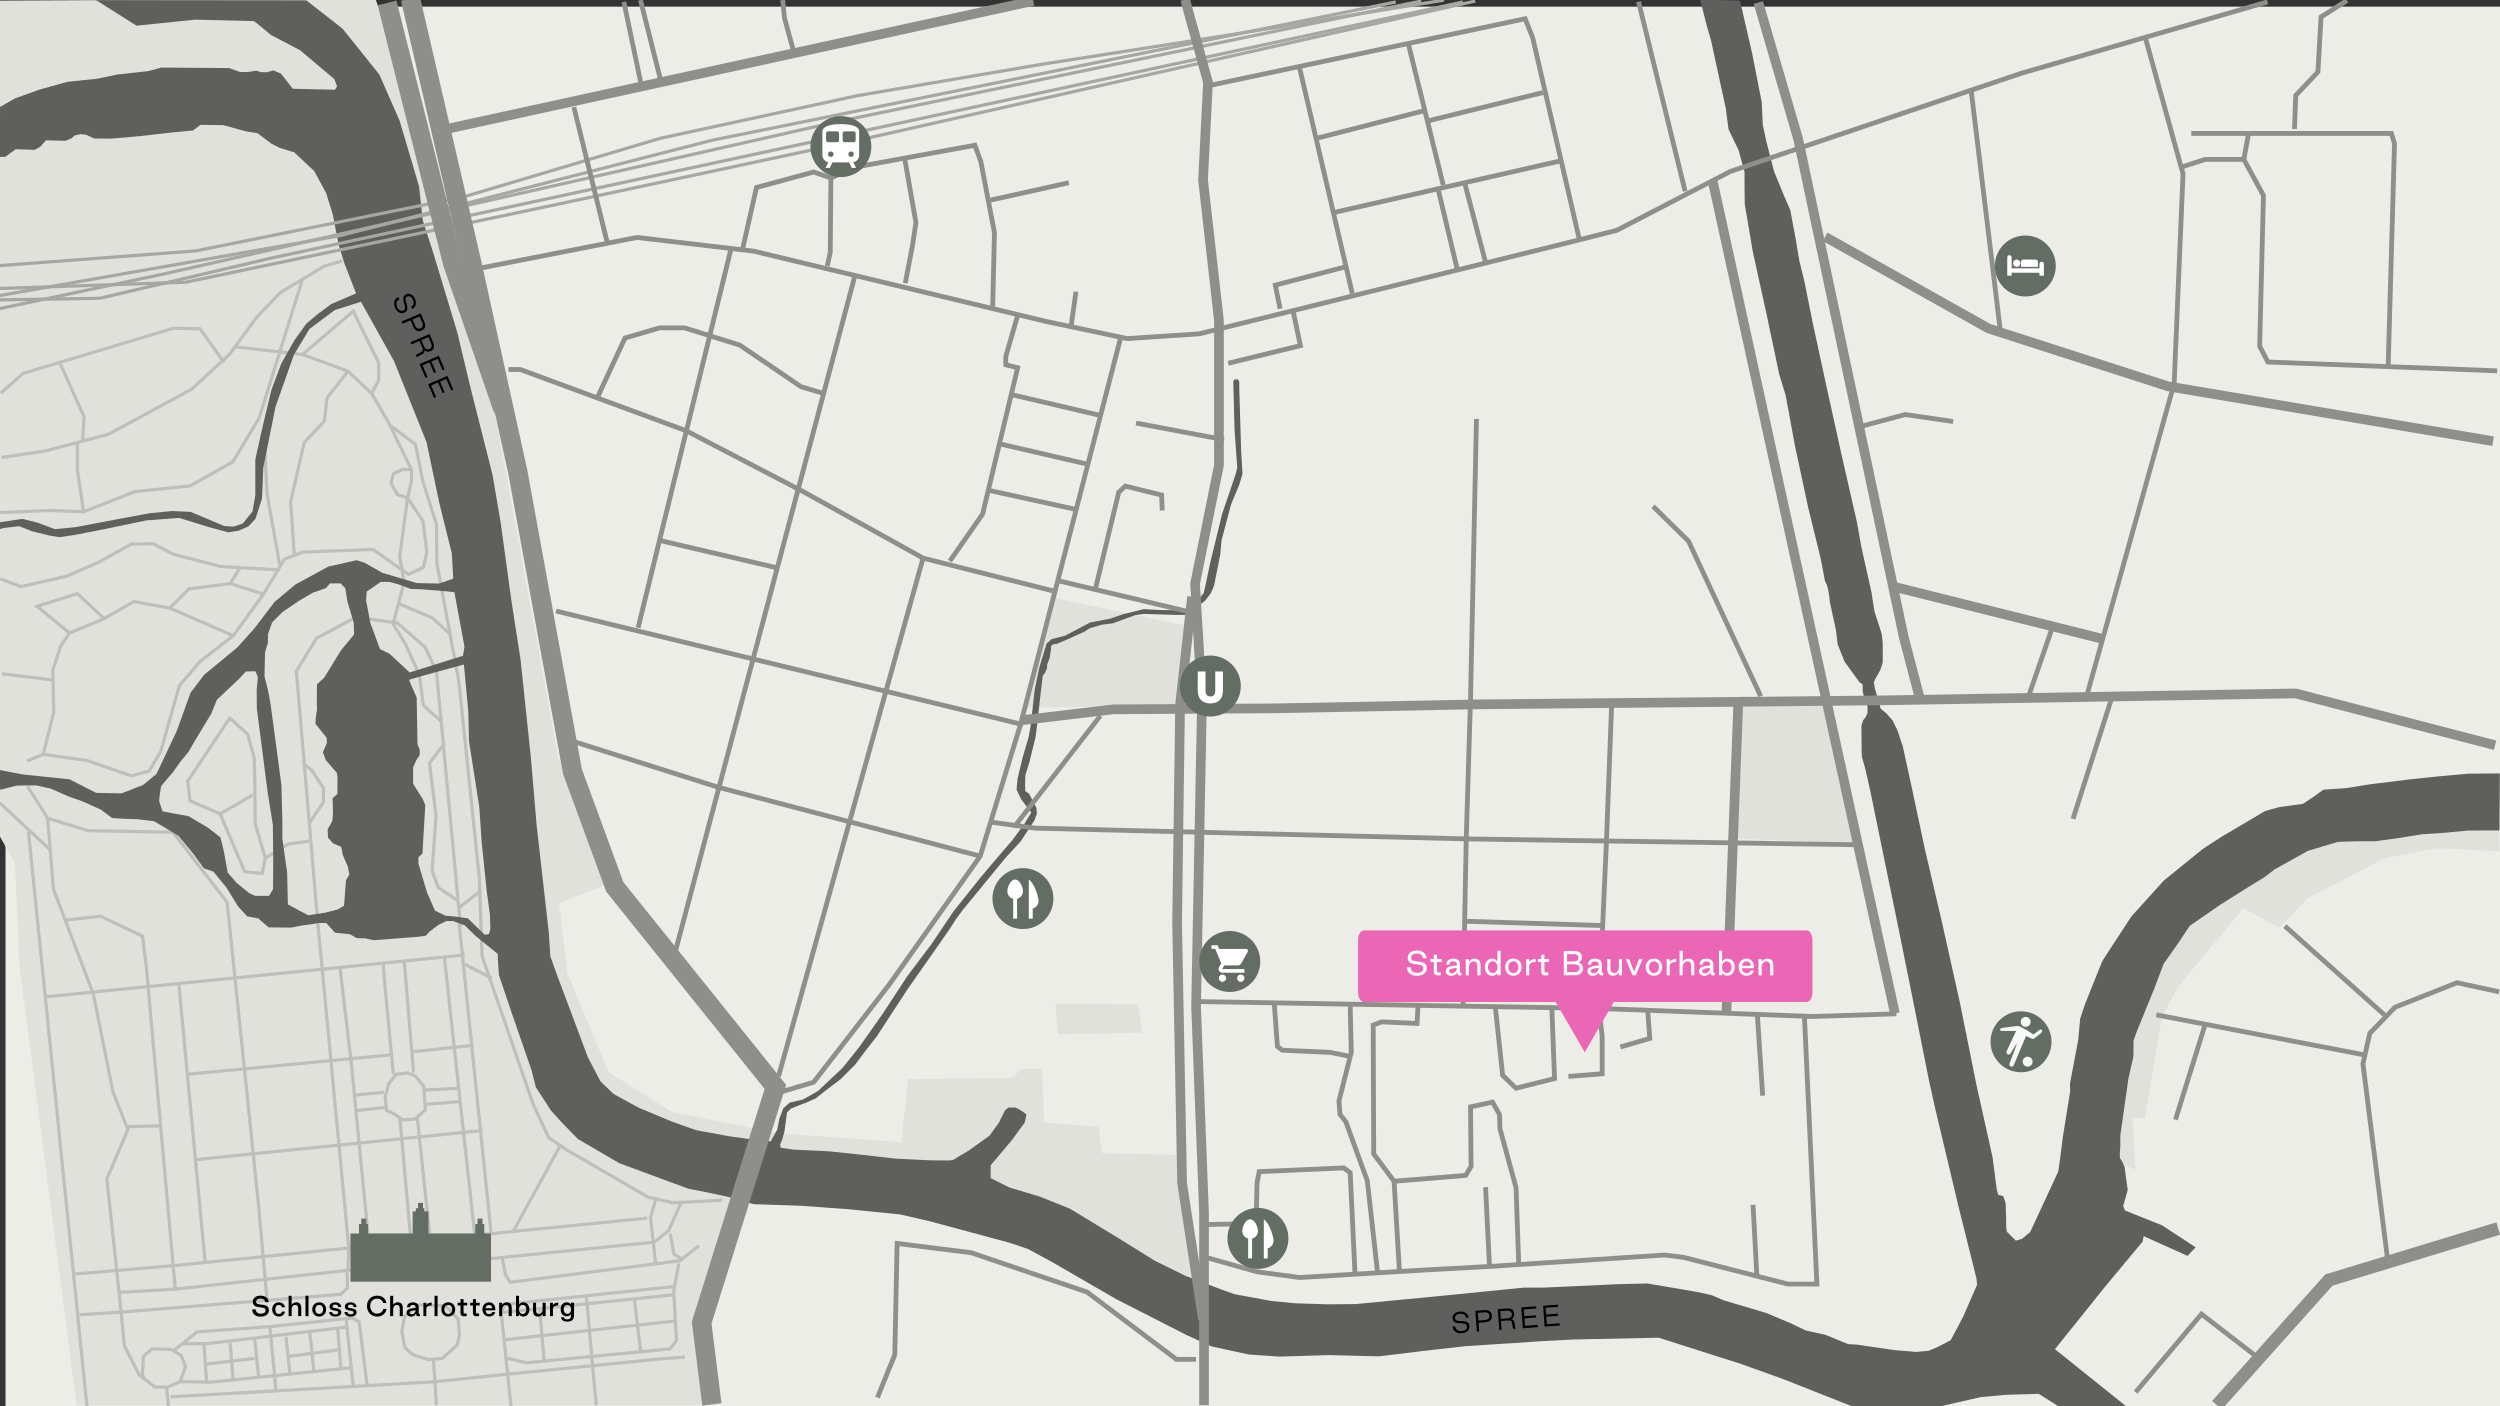 <?xml version="1.0" encoding="UTF-8"?>
<svg xmlns="http://www.w3.org/2000/svg" viewBox="0 0 775 436">
  <rect x="0" y="0" width="775" height="436" fill="#333333" stroke="none"/>
  <defs>
    <style>
      .cls-1 {
        fill: #5f5f5d;
      }

      .cls-2 {
        stroke-width: 1.5px;
      }

      .cls-2, .cls-3, .cls-4, .cls-5, .cls-6, .cls-7 {
        fill: none;
        stroke-miterlimit: 10;
      }

      .cls-2, .cls-4, .cls-5, .cls-6 {
        stroke: #8e8e8b;
      }

      .cls-3 {
        stroke: #bebeba;
      }

      .cls-4 {
        stroke-width: 4px;
      }

      .cls-5 {
        stroke-width: 6px;
      }

      .cls-8 {
        fill: #f7f8f8;
      }

      .cls-6 {
        stroke-width: 3px;
      }

      .cls-9 {
        fill: #fff;
      }

      .cls-7 {
        stroke: #a6a6a2;
      }

      .cls-10 {
        fill: #eb67b5;
      }

      .cls-11 {
        fill: #e1e1dc;
      }

      .cls-12 {
        fill: #636d64;
      }

      .cls-13 {
        fill: #edede8;
      }
    </style>
  </defs>
  <g id="Hintergrund">
    <rect class="cls-13" x="1.71" y="2.06" width="774.68" height="435.91"/>
  </g>
  <g id="Grünflächen">
    <polygon class="cls-11" points="662.04 362.61 655.92 359.94 658.79 318.99 676.2 284.74 718.48 256.04 774.54 252.98 774.92 263.89 755.41 262.93 739.34 265.99 715.42 278.43 706.62 287.61 695.52 281.49 675.43 305.6 670.27 314.97 664.91 346.73 661.08 346.35 662.04 362.61"/>
    <polygon class="cls-11" points="537.68 259.93 539.45 215.81 565.92 217.35 574.75 261.48 537.68 259.93"/>
    <polygon class="cls-11" points="317.72 219.34 326.55 185.36 367.81 193.96 365.82 218.9 317.72 219.34"/>
    <polygon class="cls-11" points="327.87 320.6 327.21 311.12 352.8 311.34 354.13 320.16 327.87 320.6"/>
    <polygon class="cls-11" points="116.38 -.34 125.11 23.21 133.32 65.3 147.35 94.94 173.02 234.43 187.58 274.4 173.28 279.95 175.93 301.66 188.64 332.36 208.49 344.8 242.63 351.42 279.42 354.07 281.54 334.48 313.3 334.21 317.01 331.3 323.09 331.3 323.62 347.98 340.56 349.3 341.62 357.51 365.44 358.04 371.8 397.21 365.71 406.21 297.42 374.45 235.75 368.62 228.34 373.92 217.22 407 217.49 435.59 23.74 435.59 6.01 299.28 4.68 267.78 -.61 258.25 -.35 .19 116.38 -.34"/>
  </g>
  <g id="Grünfläche">
    <polyline class="cls-3" points="82.23 266.03 89.29 261.68 95.8 260.73"/>
    <line class="cls-3" x1="78.29" y1="246.48" x2="68.25" y2="252.31"/>
    <polygon class="cls-3" points="75.85 270.23 68.25 252.31 58.88 248.24 58.2 242.13 63.9 233.58 71.23 222.59 76.8 227.61 78.83 235.07 78.97 241.86 79.11 255.3 82.23 266.03 81.28 270.78 75.85 270.23"/>
    <polyline class="cls-3" points="25.62 136.52 26.03 129.19 18.7 112.76"/>
    <polyline class="cls-3" points="23.99 137.06 23.99 145.61 25.89 158.65"/>
    <polyline class="cls-3" points="-.17 158.92 15.3 158.24 25.89 158.65 41.77 152.4 58.88 150.64 72.18 143.17 80.33 129.6 93.77 86.56"/>
    <polyline class="cls-3" points=".51 141.81 14.08 139.78 33.63 134.62 59.42 120.64 71.1 109.91 79.65 98.24 86.98 90.64 100.55 82.49 106.12 80.86"/>
    <polyline class="cls-3" points=".23 121.86 7.16 115.75 53.72 101.77 62 101.9 69.47 112.36"/>
    <polyline class="cls-3" points="91.19 171.68 90.1 155.52 94.31 137.2 100.55 130.55 101.37 123.35 107.89 115.07"/>
    <polyline class="cls-3" points="86.71 175.07 82.77 153.08 82.09 139.78"/>
    <polyline class="cls-3" points="115.22 121.99 117.39 117.92 117.39 112.49 109.51 96.47 93.77 109.91"/>
    <polyline class="cls-3" points="223.95 372.05 208.61 372.86 200.87 371.1 175.62 356.44 170.06 352.63 165.17 342.05 149.42 296.3 148.61 272.27 142.23 211.18 135.44 174.67 135.31 162.58 131.1 149.28 128.79 137.74 121.32 132.18"/>
    <polyline class="cls-3" points="123.63 187.15 133.95 191.5 139.79 196.79"/>
    <polyline class="cls-3" points="8.38 235.89 13.4 233.85 26.98 235.75 40.69 240.5 46.25 239.01 49.78 233.04 55.62 212.54 62.14 204.94 72.32 197.06 81.69 184.17 88.2 173.31 93.9 171.14 115.62 170.32 126.62 178.06 131.23 175.89 132.32 171.14 131.1 161.5 126.35 154.3 123.22 153.35 121.19 149.82 122 146.84 124.85 145.48 127.57 145.61"/>
    <line class="cls-3" x1=".64" y1="208.87" x2="16.25" y2="210.78"/>
    <polyline class="cls-3" points="14.77 253.64 27.28 257.51 53.6 257.99 70.4 279.7 80.22 374.23 82.76 402.92"/>
    <polygon class="cls-3" points="121.69 345.04 124.9 347.15 128.63 346.9 131.84 344.1 131.34 336.74 128.8 333.61 126.51 332.6 122.87 333.02 120.5 335.9 119.4 340.04 119.83 344.27 121.69 345.04"/>
    <line class="cls-3" x1="143.86" y1="298.83" x2="152.41" y2="303.23"/>
    <line class="cls-3" x1="159.09" y1="381.76" x2="173.56" y2="355.36"/>
    <polyline class="cls-3" points="207.75 382.44 208.94 388.79 211.56 390.48"/>
    <polyline class="cls-3" points="155.71 390.23 156.72 395.3 158.16 397.5 210.8 390.82 216.64 386.16"/>
    <polyline class="cls-3" points="203.27 391.92 201.66 377.45 203.35 371.52"/>
    <polyline class="cls-3" points="151.39 390.23 202.84 385.06 207.33 381.43 211.05 372.96"/>
    <line class="cls-3" x1="147.92" y1="382.86" x2="200.64" y2="377.62"/>
    <line class="cls-3" x1="152.24" y1="382.36" x2="142.25" y2="285.54"/>
    <line class="cls-3" x1="147.25" y1="383.46" x2="137.77" y2="296.97"/>
    <line class="cls-3" x1="129.3" y1="345.97" x2="133.45" y2="384.98"/>
    <line class="cls-3" x1="123.97" y1="346.81" x2="127.27" y2="383.29"/>
    <line class="cls-3" x1="132.18" y1="342.33" x2="142.59" y2="341.48"/>
    <line class="cls-3" x1="131.67" y1="337.93" x2="142.42" y2="337.33"/>
    <line class="cls-3" x1="110.18" y1="339.45" x2="119.06" y2="338.6"/>
    <line class="cls-3" x1="110.6" y1="344.27" x2="119.66" y2="343.26"/>
    <line class="cls-3" x1="125.33" y1="298.15" x2="128.2" y2="332.51"/>
    <path class="cls-3" d="M118.81,298.83c0,2.12,3.13,34.19,3.13,34.19"/>
    <polyline class="cls-3" points="114.24 384.13 108.83 328.96 105.44 300.35"/>
    <polyline class="cls-3" points="136.66 223.54 131.23 218.65 130.01 209.15 125.67 199.64 121.87 193.4 125.26 180.5 123.9 172.63 126.35 154.3 127.57 149.14 127.57 145.61 120.51 131.09 115.22 121.99 107.89 115.07 93.77 109.91 72.59 107.47"/>
    <polyline class="cls-3" points="21.55 196.25 11.5 187.97 23.99 184.03 32.27 191.77"/>
    <line class="cls-3" x1="74.49" y1="175.89" x2="71.37" y2="180.91"/>
    <polyline class="cls-3" points="52.63 188.51 58.61 182.54 71.37 180.91 81.69 184.17"/>
    <polyline class="cls-3" points=".1 179.42 6.48 181.86 20.73 178.6 30.64 174.26 40.69 168.69 47.48 168.56 53.72 171.81 68.52 175.62 86.71 176.7"/>
    <polyline class="cls-3" points="13.4 233.85 16.66 220.82 16.39 207.65 18.83 200.19 21.55 196.25 32.27 191.77 41.5 186.48 52.63 188.51 72.32 197.06"/>
    <polyline class="cls-3" points="95.8 255.3 100.28 248.65 100.28 244.31 96.62 238.74 94.17 236.84"/>
    <line class="cls-3" x1="141.96" y1="281.64" x2="149.15" y2="276.07"/>
    <polyline class="cls-3" points="142.09 279.33 135.85 275.12 133.95 269.96 135.17 252.99 133.13 236.57 137.89 230.32"/>
    <polyline class="cls-3" points="107.81 394.2 108.15 387.26 98.5 285.88 91.87 208.06 98.11 197.88 110.19 191.36 123.22 193.13 131.78 200.59 135.31 208.2 142.77 287.34"/>
    <line class="cls-3" x1="128.12" y1="326" x2="146.74" y2="324.05"/>
    <line class="cls-3" x1="58.05" y1="333.02" x2="121.18" y2="327.01"/>
    <line class="cls-3" x1="60.42" y1="359.51" x2="149.61" y2="350.45"/>
    <line class="cls-3" x1="39.52" y1="349.27" x2="49.42" y2="349.01"/>
    <line class="cls-3" x1="63.63" y1="391.66" x2="55.43" y2="305.01"/>
    <line class="cls-3" x1="14.21" y1="308.99" x2="144.03" y2="296.04"/>
    <polyline class="cls-3" points="54.33 399.62 45.36 299.68 44.17 290.2 31.14 284.02 20.48 285.21"/>
    <polyline class="cls-3" points="37.06 400.64 54.33 399.62 109.5 393.61"/>
    <polyline class="cls-3" points="22.76 394.97 53.82 392.34 109.25 386.76"/>
    <polyline class="cls-3" points="24.62 407.57 37.74 406.73 105.69 401.23 107.73 399.28 107.56 393.61"/>
    <line class="cls-3" x1="156.64" y1="415.28" x2="209.19" y2="409.52"/>
    <line class="cls-3" x1="198.61" y1="419.17" x2="196.67" y2="402.75"/>
    <line class="cls-3" x1="168.66" y1="421.62" x2="167.3" y2="405.63"/>
    <line class="cls-3" x1="184.82" y1="435.67" x2="181.77" y2="401.9"/>
    <polyline class="cls-3" points="156.89 420.95 163.07 422.47 207.75 418.15 209.7 415.53 208.85 400.21 210.46 391.66"/>
    <polyline class="cls-3" points="155.37 406.9 156.47 404.36 209.36 398.77"/>
    <polyline class="cls-3" points="158.42 436.01 155.37 406.9 208.6 401.4"/>
    <line class="cls-3" x1="63.55" y1="422.89" x2="78.87" y2="421.11"/>
    <line class="cls-3" x1="72.27" y1="427.72" x2="71.34" y2="416.21"/>
    <line class="cls-3" x1="80.14" y1="426.62" x2="78.95" y2="414.94"/>
    <line class="cls-3" x1="63.21" y1="416.63" x2="64.06" y2="428.48"/>
    <line class="cls-3" x1="104.68" y1="418.49" x2="89.28" y2="420.52"/>
    <line class="cls-3" x1="89.87" y1="426.11" x2="88.68" y2="414.43"/>
    <line class="cls-3" x1="105.69" y1="424.25" x2="104.68" y2="411.89"/>
    <line class="cls-3" x1="97.32" y1="425.01" x2="96.05" y2="412.91"/>
    <polyline class="cls-3" points="56.61 416.54 64.14 416.54 107.56 411.38"/>
    <polyline class="cls-3" points="55.9 428.27 65.24 428.48 108.91 423.99"/>
    <line class="cls-3" x1="85.55" y1="430.93" x2="83.65" y2="411.26"/>
    <line class="cls-3" x1="109.5" y1="429.83" x2="107.3" y2="409.01"/>
    <polygon class="cls-3" points="128.04 420.01 132.77 421.45 137.09 421.11 141.66 417.05 142.42 414.01 142.08 409.01 138.19 404.78 129.81 404.53 125.41 408.08 124.57 412.82 125.5 417.73 128.04 420.01"/>
    <line class="cls-3" x1="135.31" y1="435.67" x2="134.38" y2="421.79"/>
    <polyline class="cls-3" points="52.93 433.01 134.36 428.37 163.1 425.4 204.45 421.28 212.32 420.69"/>
    <line class="cls-3" x1="51.65" y1="430.22" x2="52.22" y2="436.03"/>
    <polyline class="cls-3" points="54.11 418.5 61.1 412.87 83.65 411.26 109.07 408.57 111.34 409.7 113.85 429.89"/>
    <polyline class="cls-3" points="8.54 243.81 14.77 253.64 16.57 275.65 28.9 308.05 35.06 338.62 39.65 350.16 33.13 365.44 37.09 402.41 38.58 417.27 43.18 426.24 47.99 429.98 51.94 429.98 55.9 428.27 57.5 423.68 56.22 420.26 53.12 418.34 47.13 418.12 44.46 420.47 44.14 426.14 44.65 427.09"/>
    <line class="cls-3" x1="-.18" y1="248.79" x2="15.74" y2="263.61"/>
    <line class="cls-3" x1="26.96" y1="436" x2="8.82" y2="257.79"/>
  </g>
  <g id="Wasser">
    <path class="cls-1" d="M765.24,239.83l-9.15.83-8.84.92-12.49,1.54-7.34,1.19-7.17.48-3.05,2.22-3.29,2.18-7.26.99-4.44,1.23-13.43,7.92-5.87,3.81-12.09,9.79-10.07,11.14-5.99,9.16-3.09,4.79-5.31,13.24-1.51,4.56-.59,6.46-2.58,13.68.08,2.3-2.34,14.59-.71,5.78-.64,4.52-8.72,18.79-2.53,2.1-1.91.56-2.81-2.81-.2-1.71v-1.94s-.08-2.66-.08-2.78-.08-2.41-.08-2.41l-.75-2.15-1.51-.39-.47-1.55-1.31-10.07-5-22.47-5.07-25.21-5.55-24.9-5.35-22.91-4.08-19.15-2.78-12.76-1.58-4.76-1.55-3.25-1.9-2.18-1.83-1.51-1.86-6.5-.24-1.7.4-.95,1.58-2.82.76-2.34v-6.1l-.32-2.78-2.26-7.01-.91-5.87-3.13-13.99-1.31-7.42-4.84-21.24-4.67-21.17-4.33-20.02-2.45-12.21-1.67-6.9-1.11-6.66-1.66-8.84-2.1-4.87-2.94-7.18-2.45-9.55-1.04-4.88-.31-6.93-2.98-15.19-3.76-16.37-12.37-.35,2.06,8.12,1.35,4.68,4.52,20.85s.87,6.42.87,6.54,3.13,6.54,3.13,6.54l1.83,6.7v4.56l.08,5.55,2.49,14.63,4.16,18.91,4.05,19.18,1.98,6.46,2.85,15.5,4.09,19.11,3.88,15.86,1.39,7.21s.99.79,1.47,6.34l1.9,8.72.51,4.36,2.18,5.48,4.64,6.38.95.63v2.22l.56,2.06.95,2.54v2.02l-.63,1.39-.76.91-.51,1.67.08,8,.08,1.67,1.07,3.76,1.66,7.42,4.04,19.74,4.33,21.05,4.67,23.15,4.84,24.3,1.9,8.72,7.49,31.47,5.51,22.08.2,1.91-4.28,9.83-3.88,7.37-4.01,2.1-2.81,1.19-3.85.36-6.82-.56-11.65-1.7-2.7-.16-6.85-2.82-6.31-1.42-4.63-2.22-7.65-3.21-13.2-3.93-3.65-1.58-4.72-1.03-15.22-2.58-8.8.2-23.15,1.07h-6.23l-22.63,2.26-5.95.59-23.62,2.26-8.72.08-10.03-.32-7.38-.71-11.41-2.1-4.36-1.55-11.02-4.2-9.32-4.6-10.27-6.38-16.09-9.79-9.32-3.73-9.47-2.85-5.79-2.89v-4.01l1.43-1.66,5.31-6.31s3.49-4.87,3.69-5.07c.2-.2.63-2.46.63-2.66s-2.18-1.58-2.18-1.58l-1.23-.6h-2.14l-1.07.88-1.15,2.29s-.39.68-.51,1.07c-.12.4-1.23,1.83-1.23,1.83l-1.9,2.65-6.35,4.56-3.09,1.83s-1.5.95-1.78,1.11c-.28.16-1.83.19-1.83.19l-5.19-.03-10.7-.52-12.69-1.43-8.32-.87-10.86-.51-3.89-.56-.24-.91.68-1.75.67-2.33.6-4.4.2-1.55,1.22-1.23.96-.36,1.74-.71,1.98-.75,2.97-1.31,3.33-2.62,4.4-3.33,4.48-4.48,3.69-4.91,2.97-3.77,9.44-14.47,13.2-18.87,1.94-3.05,2.22-3.01,13.28-16.17,4.64-5.04,4.24-6.5.75-1.98-.12-1.87-2.29-4.4-1.19-.83-.04-1.9.08-3.01,1.22-3.93,1.91-7.73.51-3.84.99-9,.76-6.34.71-.88.63-1.46v-1.07l.8-2.1.43-2.62v-1.03l.64-.6,1.19-.11,3.96-1.71,4.6-2.1,1.58-1.03,3.77-1.11,3.37-.4,7.02-2.57,2.65-.36,10.31.32,2.58-.04,1.07-.4,5.03-4,1.78-2.34.96-2.22,1.94-9.67.39-4.4,2.98-11.26,2.53-6.03,1-3.37-.44-7.69-.55-18.52-.03-2.43-.41-.66h-1.01l-.41.57.38,14.97.85,11.94-.6,2.18-4.11,12.1-3.57,14.6-1.77,8.4-.38,1.49-2.68,3.31-3.57,1.99h-2.18l-5.34-.06-4.71-.28-6.57,1.61-3.79,1.33-6.38,1.23s-7.59,4.04-7.71,4.07c-.13.03-4.17,1.05-4.17,1.05l-1.58,1.39-2.28,7.55-1.42,6.88-1.23,11.06-.63,3.48-1.87,6.35-1.54,6.47-.35,3.45,1.48,3.12,3.1,4.02-2.18,3.57-3.76,5.08-6.13,7.14-3.73,4.43-8.27,10.36-6.89,10.23-7.39,9.8-7.43,11.34-7.64,10.87-5.15,6.41-7.55,7.09-4.64,2.65-4.11.94-1.99,1.75-1.22,3.21-.69,3.46-2.03,3.62-6.05-.65-6.42-.87-10.59-1.94-7.71-2.74-10.3-4.32-7.63-4.18-4.04-3.89-3.89-7.42-9.65-25.72-2.02-5.62-.5-7.63-3.75-33.07-1.8-21.11-3.17-30.11-2.81-18.08-3.39-24.64-2.52-14.7-6.98-27.66-3.9-16.36-3.67-12.17-3.89-12.82-3.17-9.8-1.15-10.59-6.05-20.39-6.27-14.26-11.38-14.2L94.96.1,29.76.03l12.57,7.94,18.13-1.88s17.89.45,18.18.45,5.26,4.24,5.26,4.24l9.17,4.83,10.57,8.91.86,2.23-.67,1.06-13.06-.29-3.67-4.7-2.4-1.02-1.94.61-1.89-.07-1.47-.44-2.52.41-2.4.03-3.48-1.24-20.95-.16-4.05,1.09-9.65,1.08-6.38,1.31-9.04.93-8.69,2.42-7.6,2.72L.01,33.14l-.03,15.52,1.72-.06.61-.48,2.59-1.86,5.78.2,1.69-.87,1.92-2.1,6.06.16,1.7-.71,1.18-.99,1.88-.38,1.63.22,2.46,1.15,5.36.03,9.39-.83,9.71-1.11,6.17-.58,2.33-1.75,7.02.09,7.06,1.92,3.55.57,4.4,3.29,2.49,1.25,4.54,1.4,6.19,5.81,3.71,6.84,2.07,6.74,1.82,9.39,1.82,5.81,3.55,9.13-7.7,3.32-4.05,3-3.64,3.04-3.77,5.24-4.06,7.25-3.06,8.23-2.62,10.93-2.33,10.47v11.11l-.87,5.02-3,3.73-2.9.96-2.85-.16-5.17-2.2-5.27-2.2-5.78-.26-6.83.67-10.22,1.89-12.74,2.42-6.49.64-5.39-2.01-4.67-1.18L-.02,161.9l.03,2.11,1.05-.32,4.89-.57,3.93,1.56,5.59,1.37,2.94.48,4.98-.73,8.62-1.69,13.35-2.78,10.22-.77,8.84,2.75,6.36,1.72,3.22-.51,3.07-1.37,2.14-2.33,2.01-6.26.42-9.68,3.8-18.87,5.68-16.04,4.82-7.98,7.83-5.87,8.13-2.56,10.24,18.37,10.09,25.15,3.92,18.67,3.91,15.81.45,7.83-4.36,1.51-6.93-.15-10.69-3.16-5.57-3.16-2.41-.76-8.74,1.96-10.24,5.57-6.47,5.42-6.18,8.13-5.42,6.03-10.24,8.43-4.21,5.57-4.22,11.75-6.32,13.4-4.22,3.46-6.63,2.56-7.83-.15-8.28-4.21-14.45-1.51-7.23-1.36.18,6.11,5.28-1.31,5.94-.04,4.44.99,5.71,2.5,4.08,1.42,5.83,2.62,3.45,2.58,2.89.19,5.08.2,5.03.6,7.53,4.52,4.72,5.7,3.17,4.37,2.94,1.03,4.04,4.91,3.65,5.91,2.81,3.05,3.41.63,3.21,2.78,7.02.08,3.41-.68,1.27-.15,3.96-.6h2.22l2.73,3.01,4.64.48,2.06,1.19,2.66.08,2.58.59,14.15-1.11,2.1-.31.99-1.15,2.77-2.14,2.5-1.23h2.14l3.61,1.31,3.41,3.33,6.82,5.54.04,1.63.31,4.88,3.85,11.37,6.3,18.24,1.31,5.19,4.6,7.1,3.17,3.56,5.27,5.4,12.81,7.49,13.79,5.11,7.73,2.82,5.63,1.11,6.18,1.3,8.37,2.38,14.59.48,14.66,1.07,16.1,1.62,9.15,2.1,24.86,6.7,5.55,1.87,7.21,3.88,20.3,11.74,21.8,11.13,7.65,3.49,11.5,2.5,9.55.67,15.34-.47,15.62.39,13.88-1.7,12.6-1.43,24.02-1.58,9.87-.52,26.29-.55,25.6,8.16,12.81,4.6,21.56,8.52,27.75-.11,12.05-2.74,7.57-.71,10.47-.32,6.18,3.92h21.01l-22.16-17.76,15.54-19.38,11.62-13.95.35-1.71,13.6,6.11,2.5-2.66-10.43-6.82-11.49-4.6-.52-1.42.4-1.43.99-3.53-.36-2.5s-.63-4.44-.63-4.63c0-.2-.95-2.22-1.31-2.54-.36-.32,0-3.89,0-3.89v-3.29l2.5-17.56,1.54-6.85.08-5.12,1.15-3.13,5.16-12.64,3.01-7.93,4.52-6.42,3.57-5.36,4.67-3.21,4.32-3.01,7.81-4.95,6.39-3.93,3.09-2.38,10.34-5.75s9.08-2.73,9.24-2.77c.16-.04,5.47-.2,5.47-.2h6.03l7.29-.99,7.41-1.19,7.1-.47,7.09-.68,9.76-.04.11-17.68-9.71.08ZM84.64,275.66l-1.24,2.06h-4.19c-.23,0-2-.88-2-.88l-3.84-3.13-2.77-3.18s-1.18-6.26-1.18-6.43c0-.18-1.06-4.49-1.06-4.49l-3.84-3-6.07-3.6-8.05-1.48s-1.03-2.9-1.07-3.22c-.04-.31.51-4.24.59-4.51.08-.28,3.65-4.33,3.65-4.33l2.3-3.29,2.5-3.01,2.26-3.88,4.91-8.13,1.67-4.2,7.17-6.78,1.82-2.02,2.94-.08s.79,1.66.79,1.86-.36,4.08-.36,4.08l.06,5.77,3.36,25.9,1.59,9.97.12,11.15-.06,8.85ZM105.7,201.62l-5.19,8.44-2.24,2.06-.06,4.66.06,3.19-.41,2.71-.06,1.71,3.48,4.37.06,1.59-1.24,2.83.88,2.42,3.42,3.96.24,1.35-.06,5.25-1.47,1.24.11,4.6-.17,2.48-1.48,2.6.12,2.59,1.53,1.77,2.54,1.06s.35,1.36.35,1.89,1.66,4.07,1.66,4.07l.53,2.6-1.06,1.89-.59,7.84-2.07,1.18-3.72.95-5.31.82-6.31-3.36-.23-9.97-1.48-10.38v-5.25l-.29-11.39-2.84-21.24s-.64-5.54-1.53-9.02l-.88-3.48.17-7.38.36-1.3.53-1.65v-2.65l1.3-3.72,3.24-3.24,5.31-3.6,4.19-2.42,3.95-1.36,1.24-1.47h3.3l1.48,1.53.65,4.13,1.94,6.49.12,3.66-4.07,4.95ZM117.8,201.21l-3.01-8.14-1.3-6.96.18-2.72,4.36-3h2.71l2.78.76,3.83,1.42,3.42.12,7.32.59,2.77.29,3.13,16.93-.47,2.78-16.52,5.19-6.2-5.78-3-1.48ZM151.54,289.58l-1.3.18-5.19-5.07-3.89-.54-3.13-.29-3.19-1.59-2.47-5.61-2.66-8.96v-1.95l1.24-1.12.89-14.99-.77-1.88-3.01-4.84v-5.02l1.06-2.36s1-1.29,1-1.71v-1.35c0-.18-.7-1.71-.7-1.71l-.24-14.52s-2.36-5.31-2.36-5.48c0-.18,16.99-4.78,16.99-4.78l1.36,14.57.23,9.26,3.19,20.41.71,10.62,1.53,14.93,1.06,7.84.12,4.49-.47,1.47Z"/>
  </g>
  <g id="Gleise">
    <polyline class="cls-7" points="-3.08 89.53 57.66 87.47 168.29 64.29 268.65 42.87 457.33 .32"/>
    <polyline class="cls-7" points="-2.2 82.49 60.6 77.79 143.64 61.06 204.68 42.87 265.71 29.67 322.64 19.98 380.74 10.89 447.64 .03"/>
    <polyline class="cls-7" points="453.51 .62 83.49 80.14 30.96 92.46 -5.43 93.05"/>
    <polyline class="cls-7" points="-1.61 95.98 51.21 84.83 260.14 37.59 440.6 .32"/>
    <polyline class="cls-7" points="-1.61 91.88 105.2 73.1 220.82 43.46 432.68 .62"/>
  </g>
  <g id="Straßen">
    <polyline class="cls-2" points="370.3 310.47 495.68 312.63 561.85 315.11 587.89 314.28"/>
    <polyline class="cls-2" points="395.01 310.97 396 324.4 397.49 325.56 412.26 326.23 418.06 327.39"/>
    <polyline class="cls-2" points="427.02 394.22 423.86 366.03 422.04 361.05 417.23 347.79 415.41 345.46 415.07 341.32 418.89 326.23 418.56 311.63"/>
    <polyline class="cls-2" points="372.78 379.63 389.37 379.3 389.7 366.53 390.36 363.21 416.57 362.05 418.56 363.54 420.05 394.89"/>
    <polyline class="cls-2" points="486.22 333.69 496.67 332.86 496.67 321.25 495.68 312.63 498 260.72 499.66 217.1"/>
    <polyline class="cls-2" points="502.31 324.57 511.43 321.91 510.77 313.12"/>
    <line class="cls-2" x1="543.44" y1="373.49" x2="544.6" y2="395.05"/>
    <line class="cls-2" x1="546.43" y1="339.66" x2="544.77" y2="314.45"/>
    <polyline class="cls-2" points="373.94 389.81 389.67 394.25 402.87 396.03 440.93 393.74 461.74 392.6 516.04 389.05 522.01 389.81 554.24 398.06 563.24 398.06 559.36 314.95"/>
    <line class="cls-2" x1="332.07" y1="100.91" x2="333.55" y2="90.39"/>
    <line class="cls-2" x1="306.44" y1="62.18" x2="331.34" y2="56.64"/>
    <polyline class="cls-2" points="246.32 16.99 243.18 5.56 242.63 .03"/>
    <line class="cls-2" x1="198.92" y1="26.95" x2="193.39" y2=".58"/>
    <line class="cls-2" x1="204.82" y1="24.92" x2="198.55" y2=".03"/>
    <line class="cls-2" x1="177.9" y1="33.22" x2="188.22" y2="75.09"/>
    <polyline class="cls-2" points="230.27 76.93 234.51 58.12 252.22 53.33 257.57 55.17"/>
    <polyline class="cls-2" points="280.62 87.81 282.83 76.38 283.94 69 280.44 49.08"/>
    <polyline class="cls-2" points="256.46 82.46 257.38 78.22 257.57 55.17 264.94 51.85 302.2 45.03 304.04 50.01 308.28 72.14 307.73 95.19"/>
    <line class="cls-2" x1="352.18" y1="131.15" x2="379.47" y2="136.32"/>
    <line class="cls-2" x1="454.21" y1="285.59" x2="496.67" y2="286.92"/>
    <polyline class="cls-2" points="463.5 311.8 465.82 333.36 469.97 337.34 481.91 334.35 481.08 312.63"/>
    <line class="cls-2" x1="460.52" y1="368.02" x2="461.74" y2="392.6"/>
    <polyline class="cls-2" points="470.8 391.74 469.97 368.18 464.99 349.94 464.83 345.46 462.67 341.65 455.87 343.14 456.04 361.55 454.38 364.37 432.16 366.19"/>
    <polyline class="cls-2" points="439.62 311.3 439.29 317.27 428.34 316.77 425.69 317.77 425.85 357.74 432.16 366.19 433.82 394.06"/>
    <polyline class="cls-2" points="272 433.25 277.39 419.96 278.11 385.47 301.09 388.35 337.02 400.56 364.67 421.39 370.78 421.39"/>
    <polyline class="cls-2" points="662.05 431.57 682.45 407.37 699.06 420.18"/>
    <line class="cls-2" x1="674.39" y1="347.11" x2="683.64" y2="317.45"/>
    <line class="cls-2" x1="668.45" y1="314.6" x2="732.51" y2="326.94"/>
    <line class="cls-2" x1="708.31" y1="287.08" x2="739.16" y2="314.6"/>
    <polyline class="cls-2" points="740.11 390.05 732.51 329.79 734.65 320.3 742.48 312.23 761.7 304.64 774.75 307.48"/>
    <line class="cls-2" x1="642.63" y1="253.85" x2="655.05" y2="215.07"/>
    <polyline class="cls-2" points="711.29 39.98 711.68 29.58 718.55 22.32 719.53 5.24 727.58 .14"/>
    <line class="cls-2" x1="697.15" y1="40.96" x2="695.58" y2="49.41"/>
    <polyline class="cls-2" points="774.1 114.96 703.04 112.22 700.49 107.31 701.67 60.59 695.58 49.41 683.61 49.41 676.35 51.76"/>
    <polyline class="cls-2" points="679.29 41.36 741.32 41.36 742.3 44.5 740.34 113.2"/>
    <polyline class="cls-2" points="664.96 11.33 673.74 43.08 676.74 53.92 673.99 118.89 646.9 215.66"/>
    <line class="cls-2" x1="628.65" y1="216.44" x2="635.91" y2="195.44"/>
    <polyline class="cls-2" points="577.42 132.04 590.57 128.51 605.49 130.67"/>
    <line class="cls-2" x1="610.98" y1="27.42" x2="620.21" y2="103.38"/>
    <polyline class="cls-2" points="545.82 215.85 523.44 167.76 512.45 156.97"/>
    <line class="cls-2" x1="522.39" y1="59.28" x2="507.95" y2=".53"/>
    <line class="cls-2" x1="454.05" y1="56.72" x2="460.68" y2="81.93"/>
    <line class="cls-2" x1="451.73" y1="83.43" x2="445.76" y2="58.38"/>
    <line class="cls-2" x1="436.63" y1="13.77" x2="447.41" y2="57.39"/>
    <line class="cls-2" x1="412.92" y1="66.01" x2="484.23" y2="49.76"/>
    <line class="cls-2" x1="442.61" y1="37.49" x2="478.26" y2="28.7"/>
    <line class="cls-2" x1="407.78" y1="42.96" x2="441.44" y2="34.33"/>
    <polyline class="cls-2" points="373.94 26.71 472.79 5.81 475.11 11.61 489.54 73.97"/>
    <line class="cls-2" x1="419.22" y1="91.05" x2="402.8" y2="20.74"/>
    <polyline class="cls-2" points="396.83 95.7 395.34 88.4 416.9 82.76"/>
    <polyline class="cls-2" points="380.74 112.61 403.13 107.14 400.81 96.2"/>
    <polyline class="cls-2" points="453.55 311.47 454.53 260.06 455.87 216.43 457.7 129.86"/>
    <polyline class="cls-2" points="307.55 254.9 321.01 256.74 454.53 260.06 575.78 261.88"/>
    <line class="cls-2" x1="341.11" y1="221.89" x2="314.37" y2="256.38"/>
    <polyline class="cls-2" points="360.29 158.26 360.11 153.47 348.86 150.7 346.83 152.55 339.64 182.24"/>
    <line class="cls-2" x1="328.02" y1="180.02" x2="368.41" y2="189.61"/>
    <line class="cls-2" x1="333.37" y1="157.89" x2="306.44" y2="151.99"/>
    <line class="cls-2" x1="337.05" y1="143.88" x2="309.94" y2="137.61"/>
    <line class="cls-2" x1="340.93" y1="128.75" x2="313.45" y2="122.3"/>
    <polyline class="cls-2" points="294.45 173.94 304.6 159.37 315.48 114 311.79 113.08 311.79 110.5 315.48 97.77"/>
    <polyline class="cls-2" points="185.27 123.04 193.76 104.78 204.45 101.64 212.2 101.64 229.35 106.99 248.35 119.9 255.17 121.93"/>
    <line class="cls-2" x1="204.27" y1="167.48" x2="240.6" y2="175.97"/>
    <line class="cls-2" x1="241.34" y1="333.65" x2="286.15" y2="173.02"/>
    <polyline class="cls-2" points="178.26 230 222.53 244.02 303.86 265.41"/>
    <polyline class="cls-2" points="242.26 338.44 252.22 335.49 275.64 305.25 303.86 265.41 316.4 224.47"/>
    <polyline class="cls-2" points="347.38 104.78 316.4 224.47 172.36 189.43"/>
    <polyline class="cls-2" points="157.61 114.55 161.3 114.55 212.75 133.55 249.27 152.55 286.15 173.02 326.36 183.16"/>
    <polyline class="cls-2" points="148.39 83.2 197.44 73.61 233.59 77.85 324.14 99.62 349.41 104.96 371.73 103.49 488.1 74.72 501.19 71.4 536.42 53.14 626.6 22.71 702.95 .58"/>
    <line class="cls-2" x1="226.58" y1="77.3" x2="197.81" y2="194.59"/>
    <line class="cls-2" x1="209.06" y1="296.09" x2="265.04" y2="85.42"/>
  </g>
  <g id="Breite_Straßen" data-name="Breite Straßen">
    <line class="cls-6" x1="138.18" y1="40.04" x2="320.29" y2=".29"/>
    <polyline class="cls-4" points="687.25 435.62 721.95 396.81 774.46 380.83"/>
    <polyline class="cls-6" points="772.85 136.77 672.1 119.77 616.47 101.84 565.79 73.41"/>
    <line class="cls-6" x1="535.19" y1="313.85" x2="538.9" y2="217.12"/>
    <line class="cls-6" x1="530.86" y1="55.8" x2="587.42" y2="314.16"/>
    <line class="cls-6" x1="651.39" y1="197.96" x2="587.11" y2="181.89"/>
    <polyline class="cls-6" points="595.46 217.74 590.2 197.65 557.44 43.12 545.08 .78"/>
    <polyline class="cls-6" points="316.38 223.3 345.12 219.9 394.88 219.59 457.62 218.36 583.09 217.12 711.66 214.96 773.47 231.03"/>
    <polyline class="cls-6" points="372.94 409.04 366.45 366.7 364.9 286.04 365.83 218.36 369.54 184.98"/>
    <polyline class="cls-6" points="373.25 435.62 373.25 375.97 370.78 312 372.63 216.81 370.47 180.96 377.88 144.18 377.88 99.37 372.94 55.8 374.48 25.51 367.38 -.14"/>
    <polyline class="cls-5" points="119.99 .92 140.36 81.7 155.97 126.95"/>
    <polyline class="cls-5" points="220.69 435.37 217.52 410.03 240.37 336.94 190.59 274.94 177.47 239.19 160.5 146.19 146.24 81.47 127.23 -.44"/>
  </g>
  <g id="Beschriftung">
    <g>
      <circle class="cls-12" cx="627.84" cy="82.46" r="9.45"/>
      <path class="cls-9" d="M622.93,79.09c-.37.02-.66.31-.68.68v5.68h1.36v-.91h8.63v.91h1.36v-3.63c0-.38-.3-.68-.68-.68s-.68.3-.68.68h0v1.36h-8.63v-3.4c-.02-.37-.31-.66-.68-.68ZM625.2,80.45c-.63,0-1.14.5-1.15,1.13,0,.63.5,1.14,1.13,1.15.63,0,1.14-.5,1.15-1.13,0,0,0,0,0,0,0-.63-.5-1.13-1.13-1.14ZM627.2,80.45c-.37,0-.67.31-.68.68v1.59h5.23v-1.55c0-.38-.31-.68-.69-.68l-3.86-.04Z"/>
    </g>
    <polygon class="cls-12" points="152.22 382.38 152.22 397.32 108.65 397.32 108.65 382.38 111.3 382.38 111.3 379.45 112 379.45 112 377.77 113.54 377.77 113.54 379.45 114.09 379.45 114.09 382.38 127.92 382.38 127.92 375.54 128.9 375.54 128.9 374.56 129.6 374.56 129.6 372.88 131.13 372.88 131.13 374.56 131.55 374.56 131.55 375.54 132.81 375.54 132.81 382.38 147.34 382.38 147.34 379.45 148.03 379.45 148.03 377.77 149.57 377.77 149.57 379.45 150.13 379.45 150.13 382.38 152.22 382.38"/>
    <g>
      <circle class="cls-12" cx="626.52" cy="322.95" r="9.45"/>
      <g id="surface907">
        <path class="cls-8" d="M627.96,315.24c-.85,0-1.54.69-1.54,1.54s.69,1.54,1.54,1.54,1.54-.69,1.54-1.54-.69-1.54-1.54-1.54ZM625.36,318.05h-.09s-3.44.42-4.58.61c-.98.17-.88.94,0,.93.84-.01,4.31,0,4.31,0,0,0-2.3,4.83-2.94,6.25-.17.35-.08.82.33,1,.5.22.79-.14.98-.43.27-.42,1.69-2.89,1.8-2.86.17.02-2.06,5.6-2.2,6.07-.14.46-.05.87.4,1,.59.18.8-.23.94-.55.14-.33,3.76-8.89,3.76-8.89,0,0,1.36.63,1.79.8.43.17.66,0,.76-.09.25-.19,1.49-1.12,1.88-1.45s.82-.78.37-1.21c-.25-.24-.65.06-.65.06l-1.87,1.43s-1.34-.95-1.81-1.23c-.59-.34-1.87-1.03-2.29-1.25-.33-.17-.72-.18-.91-.17h.01ZM628.57,327.57c-.85,0-1.54.69-1.54,1.54s.69,1.54,1.54,1.54,1.54-.69,1.54-1.54-.69-1.54-1.54-1.54Z"/>
      </g>
    </g>
    <g>
      <circle class="cls-12" cx="317.11" cy="278.56" r="9.45"/>
      <path class="cls-9" d="M314.69,272.66c-1.48,0-2.42,2.39-2.42,3.63,0,1.13.78,2.07,1.82,2.34v6.14h1.21v-6.14c1.04-.27,1.82-1.21,1.82-2.34,0-1.25-.94-3.63-2.42-3.63ZM318.93,272.66v12.12h1.21v-3.12c1.04-.3,1.82-1.31,1.82-2.33,0-1.21-1.21-5.45-3.03-6.66Z"/>
    </g>
    <g>
      <circle class="cls-12" cx="389.96" cy="383.9" r="9.45"/>
      <path class="cls-9" d="M387.53,378c-1.48,0-2.42,2.39-2.42,3.63,0,1.13.78,2.07,1.82,2.34v6.14h1.21v-6.14c1.04-.27,1.82-1.21,1.82-2.34,0-1.25-.94-3.63-2.42-3.63ZM391.78,378v12.12h1.21v-3.12c1.04-.3,1.82-1.31,1.82-2.33,0-1.21-1.21-5.45-3.03-6.66Z"/>
    </g>
    <g>
      <circle class="cls-12" cx="375.2" cy="212.67" r="9.45"/>
      <path class="cls-9" d="M371.29,213.89l.02-5.74h2.4v5.94c0,.94.34,1.82,1.53,1.82s1.49-.88,1.49-1.82v-5.94h2.39v5.74c0,3.13-1.78,4.17-3.89,4.17s-3.95-1.04-3.93-4.17Z"/>
    </g>
    <g>
      <circle class="cls-12" cx="381.23" cy="298.06" r="9.45"/>
      <path class="cls-9" d="M377.49,293.04h-1.93s0,1.14,0,1.14h1.17s1.87,4.48,1.87,4.48l-.68,1.09c-.48.76.1,1.8,1,1.8h6.84v-1.13h-6.84c-.06,0-.07-.01-.04-.07l.67-1.07h4.23c.41,0,.79-.22.99-.58l2.04-3.68c.21-.38-.06-.84-.5-.84h-8.36l-.47-1.14ZM378.96,302.11c-.63,0-1.13.51-1.13,1.13s.51,1.13,1.13,1.13,1.13-.51,1.13-1.13-.51-1.13-1.13-1.13ZM384.63,302.11c-.63,0-1.13.51-1.13,1.13s.51,1.13,1.13,1.13,1.13-.51,1.13-1.13-.51-1.13-1.13-1.13Z"/>
    </g>
    <g>
      <circle class="cls-12" cx="260.67" cy="45.45" r="9.45"/>
      <path class="cls-9" d="M260.67,38.47c-4.59,0-5.73,1.33-5.73,2.25v7.35c0,1.09.8,2.02,1.83,2.23l-.88,1.75h1.33l.85-1.7h5.14l.85,1.7h1.33l-.88-1.75c1.06-.21,1.83-1.11,1.83-2.23v-7.35c.05-.93-1.09-2.25-5.67-2.25ZM256.67,40.72h2.86c.32,0,.58.27.58.56v2.25c0,.32-.27.56-.58.56h-2.86c-.32,0-.58-.27-.58-.56v-2.25c.03-.29.27-.56.58-.56ZM261.81,40.72h2.86c.32,0,.58.27.58.56v2.25c0,.32-.27.56-.58.56h-2.86c-.32,0-.58-.27-.58-.56v-2.25c.03-.29.27-.56.58-.56ZM257.54,46.95c.48,0,.85.37.85.85s-.37.85-.85.85-.85-.37-.85-.85c-.03-.48.37-.85.85-.85ZM263.83,46.95c.48,0,.85.37.85.85s-.37.85-.85.85-.85-.37-.85-.85c-.03-.48.37-.85.85-.85Z"/>
    </g>
    <g>
      <path d="M123.52,92.08l.31.72c-.91.43-1.18,1.28-.73,2.35.44,1.04,1.15,1.41,1.92,1.08,1.81-.77-1.6-3.93,1-5.04.98-.42,2.07.18,2.64,1.51.57,1.34.2,2.62-.92,3.1l-.3-.7c.78-.41,1.01-1.18.59-2.16s-1.08-1.32-1.82-1.01c-1.68.72,1.61,3.92-.9,5-1.04.44-2.19-.04-2.84-1.56s-.27-2.75,1.05-3.31Z"/>
      <path d="M124.47,99.7l5.95-2.55,1.12,2.61c.56,1.32.21,2.26-.87,2.72s-2.02.08-2.59-1.24l-.83-1.94-2.5,1.07-.29-.67ZM127.88,99.04l.78,1.83c.41.95,1.01,1.21,1.7.92s.91-.92.49-1.9l-.77-1.79-2.21.94Z"/>
      <path d="M127.21,106.11l5.95-2.55,1.12,2.61c.56,1.32.21,2.26-.87,2.72-.68.29-1.4.15-1.85-.34.08.53-.1.9-.67,1.25-.81.49-1.27.57-1.62.96l-.05.02-.29-.68c.29-.32.84-.5,1.43-.84.82-.48.87-.74.47-1.69l-.8-1.88-2.52,1.08-.29-.67ZM130.62,105.44l.79,1.84c.41.95,1,1.2,1.7.91s.91-.91.49-1.89l-.77-1.8-2.21.94Z"/>
      <path d="M130.09,112.85l5.95-2.55,1.82,4.26-.63.27-1.54-3.59-1.94.83,1.42,3.32-.62.26-1.42-3.32-2.14.92,1.55,3.63-.63.27-1.84-4.3Z"/>
      <path d="M132.75,119.08l5.95-2.55,1.82,4.26-.63.27-1.54-3.59-1.94.83,1.42,3.32-.62.26-1.42-3.32-2.14.92,1.55,3.63-.63.27-1.84-4.3Z"/>
    </g>
    <g>
      <path d="M450.31,411.23l.79-.06c.12,1,.83,1.54,1.99,1.45s1.71-.63,1.65-1.46c-.15-1.96-4.23.24-4.44-2.57-.08-1.06.84-1.9,2.29-2.01s2.55.66,2.64,1.88l-.76.06c-.14-.87-.79-1.34-1.85-1.26s-1.6.59-1.54,1.4c.14,1.82,4.23-.26,4.44,2.47.08,1.13-.75,2.06-2.39,2.18-1.57.12-2.69-.63-2.79-2.06Z"/>
      <path d="M457.83,412.81l-.48-6.46,2.83-.21c1.43-.11,2.2.54,2.29,1.7s-.58,1.94-2.01,2.05l-2.1.16.2,2.71-.73.05ZM458.31,409.37l1.99-.15c1.03-.08,1.47-.56,1.42-1.31s-.58-1.16-1.64-1.08l-1.95.15.18,2.39Z"/>
      <path d="M464.78,412.29l-.48-6.46,2.83-.21c1.43-.11,2.2.54,2.29,1.7.05.74-.31,1.37-.92,1.64.53.09.82.38.97,1.04.2.93.13,1.38.38,1.85v.06s-.73.05-.73.05c-.21-.38-.2-.96-.33-1.62-.19-.94-.42-1.07-1.45-.99l-2.04.15.2,2.73-.73.05ZM465.25,408.85l2-.15c1.03-.08,1.46-.56,1.41-1.31s-.57-1.16-1.63-1.08l-1.95.15.18,2.39Z"/>
      <path d="M472.08,411.75l-.48-6.46,4.62-.34.05.68-3.89.29.16,2.1,3.6-.27.05.67-3.6.27.17,2.33,3.93-.29.05.68-4.66.35Z"/>
      <path d="M478.84,411.24l-.48-6.46,4.62-.34.05.68-3.89.29.16,2.1,3.6-.27.05.67-3.6.27.17,2.33,3.93-.29.05.68-4.66.35Z"/>
    </g>
    <g>
      <path d="M78.19,405.91h1.08c.03.84.6,1.34,1.58,1.34s1.48-.41,1.48-1.07c0-1.67-3.96.02-3.96-2.67,0-1.1.94-1.86,2.41-1.86s2.49.81,2.49,2.04h-1.05c-.06-.72-.58-1.14-1.46-1.14s-1.38.38-1.38,1.02c0,1.58,3.97-.06,3.97,2.61,0,1.14-.92,1.98-2.53,1.98s-2.63-.82-2.63-2.23Z"/>
      <path d="M84.38,405.92c0-1.29.84-2.2,2.09-2.2.99,0,1.74.66,1.87,1.56h-.94c-.07-.43-.45-.75-.97-.75-.67,0-1.1.57-1.1,1.39s.43,1.41,1.1,1.41c.53,0,.9-.31.97-.74h.94c-.12.89-.87,1.54-1.87,1.54-1.25,0-2.09-.92-2.09-2.21Z"/>
      <path d="M89.47,408.01v-6.32h.94v2.81c.29-.48.76-.78,1.44-.78,1.02,0,1.54.61,1.54,1.82v2.46h-.95v-2.42c0-.66-.32-1.06-.9-1.06-.69,0-1.13.55-1.13,1.38v2.1h-.94Z"/>
      <path d="M94.7,408.01v-6.32h.94v6.32h-.94Z"/>
      <path d="M96.8,405.92c0-1.29.9-2.2,2.15-2.2s2.15.91,2.15,2.2-.9,2.21-2.15,2.21-2.15-.92-2.15-2.21ZM100.15,405.92c0-.82-.5-1.39-1.21-1.39s-1.2.58-1.2,1.39.5,1.41,1.2,1.41,1.21-.58,1.21-1.41Z"/>
      <path d="M102.04,406.71h.91c.02.47.43.74,1.04.74.54,0,.86-.26.86-.58,0-.99-2.69-.08-2.69-1.81,0-.79.7-1.33,1.84-1.33,1.04,0,1.72.56,1.78,1.46h-.9c-.02-.48-.38-.77-.95-.77-.53,0-.83.25-.83.6,0,.94,2.69.05,2.69,1.83,0,.79-.7,1.3-1.83,1.3s-1.89-.54-1.92-1.43Z"/>
      <path d="M106.79,406.71h.91c.02.47.43.74,1.04.74.54,0,.86-.26.86-.58,0-.99-2.69-.08-2.69-1.81,0-.79.7-1.33,1.84-1.33,1.04,0,1.72.56,1.78,1.46h-.9c-.02-.48-.38-.77-.95-.77-.53,0-.83.25-.83.6,0,.94,2.69.05,2.69,1.83,0,.79-.7,1.3-1.83,1.3s-1.9-.54-1.92-1.43Z"/>
      <path d="M113.76,404.86c0-1.9,1.32-3.21,3.19-3.21,1.46,0,2.61.86,2.81,2.27h-1.01c-.16-.82-.91-1.34-1.82-1.34-1.29,0-2.16.87-2.16,2.25,0,1.46.86,2.39,2.13,2.39.99,0,1.76-.56,1.93-1.46h1.01c-.25,1.48-1.46,2.38-2.87,2.38-1.88,0-3.21-1.34-3.21-3.28Z"/>
      <path d="M120.95,408.01v-6.32h.94v2.81c.29-.48.76-.78,1.44-.78,1.02,0,1.54.61,1.54,1.82v2.46h-.95v-2.42c0-.66-.32-1.06-.9-1.06-.69,0-1.13.55-1.13,1.38v2.1h-.94Z"/>
      <path d="M126.04,406.91c0-.77.64-1.21,1.8-1.33l1.03-.11v-.21c0-.46-.27-.72-.88-.72-.58,0-.9.28-.9.74h-.9c0-.98.66-1.55,1.81-1.55s1.8.57,1.8,1.53v1.63c0,.34.06.46.39.43v.66c-.82.22-1.2-.1-1.26-.73-.22.56-.71.89-1.46.89-.99,0-1.44-.6-1.44-1.23ZM128.84,406.17l-.64.07c-.82.1-1.23.26-1.23.63,0,.27.2.54.7.54.66,0,1.13-.54,1.17-1.25Z"/>
      <path d="M131.25,408.01v-4.16h.91v.79c.27-.56.83-.84,1.65-.84v.89c-.94,0-1.65.26-1.65,1.01v2.31h-.91Z"/>
      <path d="M134.71,408.01v-6.32h.94v6.32h-.94Z"/>
      <path d="M136.81,405.92c0-1.29.9-2.2,2.15-2.2s2.15.91,2.15,2.2-.9,2.21-2.15,2.21-2.15-.92-2.15-2.21ZM140.17,405.92c0-.82-.5-1.39-1.21-1.39s-1.2.58-1.2,1.39.5,1.41,1.2,1.41,1.21-.58,1.21-1.41Z"/>
      <path d="M144.66,408c-1.3.11-1.93.06-1.9-1.11v-2.2h-.89v-.84h.89v-1.12h.94v1.12h1.15v.84h-1.15v1.79c0,.69.03.77.96.7v.82Z"/>
      <path d="M148.51,408c-1.29.11-1.93.06-1.9-1.11v-2.2h-.89v-.84h.89v-1.12h.94v1.12h1.15v.84h-1.15v1.79c0,.69.03.77.96.7v.82Z"/>
      <path d="M149.55,405.92c0-1.29.84-2.2,2.09-2.2,1.05,0,1.9.79,1.9,2.15v.34h-3.02c.06.69.41,1.15,1.13,1.15.51,0,.85-.3.92-.62h.94c-.13.79-.86,1.38-1.86,1.38-1.25,0-2.09-.92-2.09-2.21ZM152.59,405.57c-.03-.61-.41-1.04-.99-1.04-.66,0-.99.42-1.09,1.04h2.08Z"/>
      <path d="M154.73,408.01v-4.16h.94v.67c.29-.48.76-.8,1.44-.8,1.02,0,1.54.63,1.54,1.85v2.44h-.95v-2.4c0-.66-.32-1.08-.9-1.08-.69,0-1.13.58-1.13,1.4v2.08h-.94Z"/>
      <path d="M160.9,407.39v.62h-.94v-6.32h.94v2.77c.29-.46.76-.74,1.38-.74,1.07,0,1.83.91,1.83,2.19s-.76,2.22-1.83,2.22c-.62,0-1.1-.27-1.38-.74ZM163.18,405.92c0-.82-.47-1.39-1.15-1.39s-1.15.58-1.15,1.39.48,1.41,1.15,1.41,1.15-.58,1.15-1.41Z"/>
      <path d="M169.15,403.85v4.16h-.93v-.67c-.29.48-.77.8-1.45.8-1.02,0-1.53-.63-1.53-1.85v-2.44h.94v2.4c0,.66.33,1.08.9,1.08.68,0,1.13-.58,1.13-1.4v-2.08h.93Z"/>
      <path d="M170.5,408.01v-4.16h.91v.79c.27-.56.83-.84,1.65-.84v.89c-.94,0-1.65.26-1.65,1.01v2.31h-.91Z"/>
      <path d="M173.9,408.35h.94c.05.46.49.66,1.09.66.7,0,1.1-.41,1.09-1.26v-.36c-.28.42-.73.67-1.38.66-1.11,0-1.83-.84-1.83-2.13s.72-2.21,1.83-2.21c.66,0,1.1.26,1.38.7v-.58h.94v3.9c0,1.33-.74,1.98-2.06,1.98-1.17,0-1.9-.46-2-1.39ZM177.04,405.9c0-.82-.47-1.4-1.15-1.4s-1.15.58-1.15,1.4.47,1.38,1.15,1.38,1.15-.55,1.15-1.38Z"/>
    </g>
  </g>
  <g id="Verortung">
    <g>
      <polygon class="cls-10" points="491.27 326.22 502.58 306.63 479.96 306.63 491.27 326.22"/>
      <path class="cls-10" d="M422.82,288.43c-1,0-1.81,1.3-1.81,2.9v16.39c0,1.6.81,2.9,1.81,2.9h137.23c1,0,1.81-1.3,1.81-2.9v-16.39c0-1.6-.81-2.9-1.81-2.9h-137.23Z"/>
      <g>
        <path class="cls-9" d="M436.18,299.83h1.11c.04,1.09.77,1.74,2.04,1.74s1.91-.54,1.91-1.43c0-2.15-4.85-.04-4.85-3.3,0-1.27,1.14-2.18,2.86-2.18s2.95.97,2.95,2.43h-1.08c-.08-.95-.75-1.5-1.9-1.5s-1.78.5-1.78,1.36c0,2.01,4.86,0,4.86,3.19,0,1.35-1.08,2.35-3.01,2.35s-3.12-.98-3.12-2.66Z"/>
        <path class="cls-9" d="M446.66,302.33c-1.44.13-2.2.08-2.17-1.34v-2.8h-1.07v-.87h1.07v-1.35h.98v1.35h1.44v.87h-1.44v2.43c0,.83.04.94,1.19.85v.86Z"/>
        <path class="cls-9" d="M448.21,301.01c0-.93.76-1.44,2.17-1.58l1.27-.14v-.29c0-.62-.35-.98-1.15-.98s-1.2.39-1.2,1.01h-.93c0-1.17.78-1.85,2.14-1.85s2.11.67,2.11,1.82v2.09c0,.42.08.56.47.52l-.02.7c-.92.26-1.32-.12-1.38-.91-.28.69-.9,1.1-1.8,1.1-1.15,0-1.7-.72-1.7-1.49ZM451.63,300.05l-.91.11c-1.02.12-1.54.36-1.54.83,0,.35.24.73.94.73.84,0,1.49-.73,1.51-1.67Z"/>
        <path class="cls-9" d="M454.39,302.34v-5.01h.98v.86c.36-.61.94-1.01,1.76-1.01,1.21,0,1.84.74,1.84,2.18v2.99h-.99v-2.96c0-.84-.41-1.37-1.14-1.37-.89,0-1.48.78-1.48,1.85v2.48h-.98Z"/>
        <path class="cls-9" d="M460.31,299.81c0-1.54.93-2.64,2.24-2.64.73,0,1.31.36,1.66.94v-3.38h.98v7.62h-.98v-.78c-.35.59-.93.95-1.66.94-1.31,0-2.24-1.11-2.24-2.68ZM464.24,299.82c0-1.06-.62-1.81-1.49-1.81s-1.48.75-1.48,1.81.61,1.83,1.48,1.83,1.49-.76,1.49-1.83Z"/>
        <path class="cls-9" d="M466.59,299.82c0-1.55,1.06-2.65,2.55-2.65s2.56,1.1,2.56,2.65-1.06,2.67-2.56,2.67-2.55-1.11-2.55-2.67ZM470.7,299.82c0-1.06-.65-1.81-1.56-1.81s-1.55.75-1.55,1.81.65,1.83,1.55,1.83,1.56-.76,1.56-1.83Z"/>
        <path class="cls-9" d="M473.1,302.34v-5.01h.94v.96c.33-.68,1.01-1.01,2.01-1.01v.92c-1.19,0-2.01.42-2.01,1.33v2.83h-.94Z"/>
        <path class="cls-9" d="M479.96,302.33c-1.44.13-2.2.08-2.17-1.34v-2.8h-1.07v-.87h1.07v-1.35h.98v1.35h1.44v.87h-1.44v2.43c0,.83.04.94,1.19.85v.86Z"/>
        <path class="cls-9" d="M490.71,300.28c0,1.21-.99,2.06-2.41,2.06h-3.52v-7.52h3.27c1.46,0,2.34.7,2.34,1.91,0,.83-.41,1.45-1.06,1.68.89.19,1.38.92,1.38,1.87ZM485.78,295.77v2.28h2c1.01,0,1.57-.4,1.57-1.18s-.57-1.1-1.62-1.1h-1.95ZM488.01,301.38c1.06,0,1.64-.47,1.64-1.31,0-.75-.57-1.14-1.6-1.14h-2.27v2.45h2.23Z"/>
        <path class="cls-9" d="M492.14,301.01c0-.93.76-1.44,2.17-1.58l1.27-.14v-.29c0-.62-.35-.98-1.15-.98s-1.2.39-1.2,1.01h-.93c0-1.17.78-1.85,2.14-1.85s2.11.67,2.11,1.82v2.09c0,.42.08.56.47.52l-.02.7c-.92.26-1.32-.12-1.38-.91-.28.69-.9,1.1-1.8,1.1-1.15,0-1.7-.72-1.7-1.49ZM495.56,300.05l-.91.11c-1.02.12-1.54.36-1.54.83,0,.35.24.73.94.73.84,0,1.49-.73,1.51-1.67Z"/>
        <path class="cls-9" d="M502.82,297.32v5.01h-.97v-.86c-.36.61-.95,1.01-1.77,1.01-1.21,0-1.83-.74-1.83-2.18v-2.99h.98v2.96c0,.84.42,1.37,1.14,1.37.89,0,1.49-.78,1.49-1.85v-2.48h.97Z"/>
        <path class="cls-9" d="M506.05,302.34l-2.04-5.01h1.03l1.54,3.92,1.54-3.92h1.03l-2.02,5.01h-1.09Z"/>
        <path class="cls-9" d="M510.16,299.82c0-1.55,1.06-2.65,2.55-2.65s2.56,1.1,2.56,2.65-1.06,2.67-2.56,2.67-2.55-1.11-2.55-2.67ZM514.27,299.82c0-1.06-.65-1.81-1.56-1.81s-1.55.75-1.55,1.81.65,1.83,1.55,1.83,1.56-.76,1.56-1.83Z"/>
        <path class="cls-9" d="M516.67,302.34v-5.01h.94v.96c.33-.68,1.01-1.01,2.01-1.01v.92c-1.19,0-2.01.42-2.01,1.33v2.83h-.94Z"/>
        <path class="cls-9" d="M520.67,302.34v-7.62h.98v3.43c.36-.6.94-.98,1.76-.98,1.21,0,1.84.71,1.84,2.14v3.03h-.99v-2.99c0-.84-.41-1.34-1.14-1.34-.89,0-1.48.74-1.48,1.82v2.51h-.98Z"/>
        <path class="cls-9" d="M526.71,301.01c0-.93.76-1.44,2.17-1.58l1.27-.14v-.29c0-.62-.35-.98-1.15-.98s-1.2.39-1.2,1.01h-.93c0-1.17.78-1.85,2.14-1.85s2.11.67,2.11,1.82v2.09c0,.42.08.56.47.52l-.02.7c-.92.26-1.32-.12-1.38-.91-.28.69-.9,1.1-1.8,1.1-1.15,0-1.7-.72-1.7-1.49ZM530.13,300.05l-.91.11c-1.02.12-1.54.36-1.54.83,0,.35.24.73.94.73.84,0,1.49-.73,1.51-1.67Z"/>
        <path class="cls-9" d="M533.87,301.56v.78h-.98v-7.62h.98v3.38c.35-.58.93-.94,1.66-.94,1.31,0,2.24,1.1,2.24,2.64s-.93,2.68-2.24,2.68c-.73,0-1.31-.35-1.66-.94ZM536.79,299.82c0-1.06-.61-1.81-1.48-1.81s-1.49.75-1.49,1.81.62,1.83,1.49,1.83,1.48-.76,1.48-1.83Z"/>
        <path class="cls-9" d="M538.99,299.82c0-1.55.98-2.65,2.48-2.65,1.22,0,2.26.92,2.26,2.58v.39h-3.72c.07.92.54,1.54,1.47,1.54.67,0,1.13-.4,1.22-.8h.97c-.15.89-1.01,1.61-2.2,1.61-1.49,0-2.48-1.11-2.48-2.67ZM542.74,299.41c-.04-.82-.56-1.4-1.3-1.4-.86,0-1.31.56-1.44,1.4h2.74Z"/>
        <path class="cls-9" d="M545.14,302.34v-5.01h.98v.86c.36-.61.94-1.01,1.76-1.01,1.21,0,1.84.74,1.84,2.18v2.99h-.99v-2.96c0-.84-.41-1.37-1.14-1.37-.89,0-1.48.78-1.48,1.85v2.48h-.98Z"/>
      </g>
    </g>
  </g>
</svg>